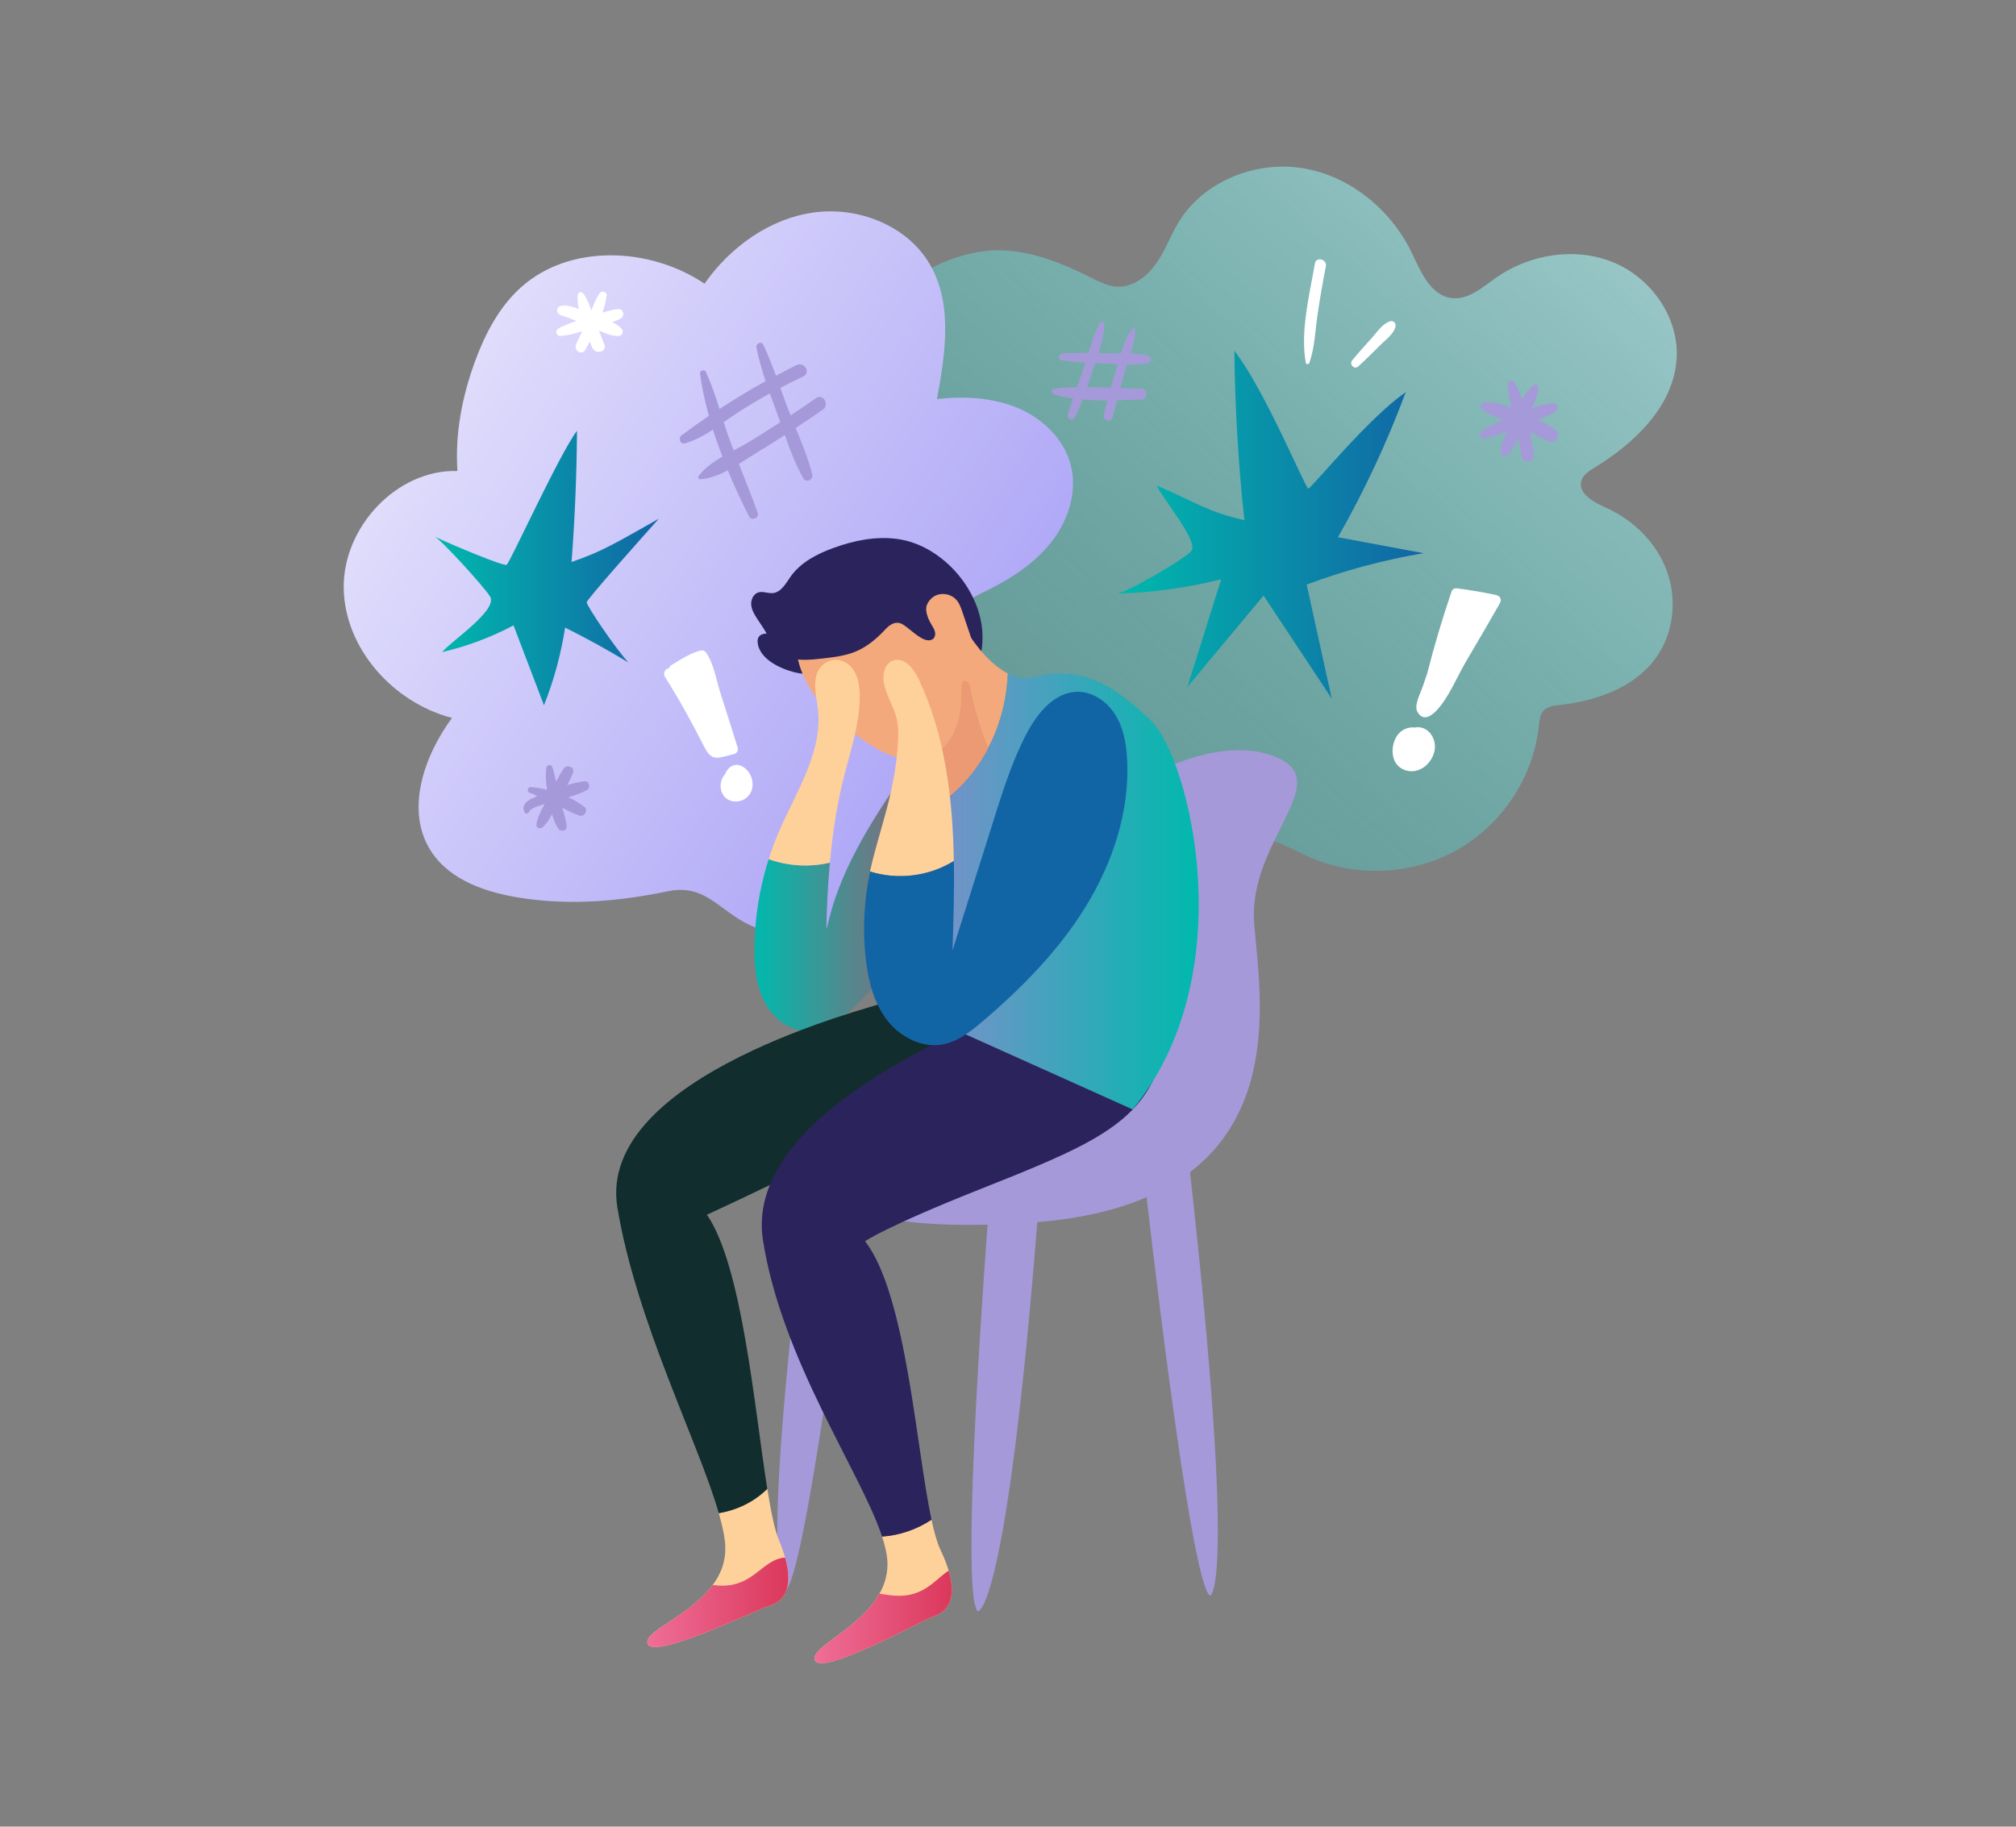 <svg width="629" height="570" viewBox="0 0 629 570" fill="none" xmlns="http://www.w3.org/2000/svg">
<rect x="0" y="0" width="629" height="570" fill="#808080" stroke="none"/>
<g clip-path="url(#clip0_361_17221)">
<path d="M311.424 78.098C321.61 78.106 331.351 82.1 340.437 86.659C342.996 87.938 345.622 89.299 348.484 89.457C353.484 89.731 357.973 86.236 360.8 82.142C363.628 78.048 365.298 73.282 367.907 69.055C375.685 56.492 391.844 50.082 406.527 52.498C421.21 54.923 433.938 65.41 440.382 78.688C443.268 84.65 446.246 92.173 452.875 93.019C458.085 93.684 462.532 89.657 466.811 86.642C477.265 79.277 491.52 77.002 503.375 81.876C515.222 86.759 523.856 99.106 523.126 111.794C522.278 126.516 510.197 138.191 497.502 145.921C495.824 146.943 493.987 148.089 493.408 149.949C492.158 153.976 497.276 156.758 501.16 158.485C509.869 162.371 517.102 169.678 520.214 178.621C523.327 187.564 522.069 198.018 516.405 205.632C509.676 214.675 497.964 218.727 486.687 219.981C484.875 220.18 482.895 220.404 481.645 221.708C480.445 222.962 480.294 224.838 480.118 226.549C478.473 242.243 468.925 256.932 455.165 264.911C441.414 272.891 423.803 273.97 409.162 267.726C404.681 265.816 400.461 263.267 395.779 261.922C384.293 258.634 372.219 263.051 360.565 265.684C348.911 268.316 334.74 268.341 327.256 259.115C320.863 251.227 321.962 239.66 317.306 230.659C312.171 220.72 301.087 215.58 292.378 208.489C277.385 196.291 268.86 174.884 276.21 157.098C279.222 149.808 284.718 143.14 284.743 135.268C284.777 121.941 271.94 110.631 277.603 96.549C282.26 84.982 299.913 78.065 311.441 78.073L311.424 78.098Z" fill="url(#paint0_linear_361_17221)"/>
<path d="M162.641 280.223C151.943 278.587 140.6 274.834 134.651 265.883C126.303 253.328 132.084 236.189 141.019 224.033C122.603 219.234 107.45 202.253 107.24 183.412C107.03 164.571 123.693 146.453 142.722 146.976C141.925 135.343 144.208 123.643 148.235 112.691C151.373 104.163 155.702 95.826 162.49 89.715C177.735 75.981 202.763 77.069 219.812 88.519C227.791 77.135 240.041 68.234 253.901 66.307C267.762 64.381 282.982 70.359 290.029 82.325C297.354 94.772 294.954 110.357 292.337 124.523C300.71 123.626 309.402 123.992 317.189 127.172C324.975 130.352 331.737 136.655 333.969 144.684C336.234 152.822 333.6 161.765 328.507 168.54C323.414 175.316 316.123 180.165 308.505 183.977C304.796 185.828 300.819 187.597 298.353 190.902C294.317 196.299 295.617 203.806 297.06 210.365C298.982 219.126 300.811 228.143 299.368 236.995C297.421 248.902 289.828 259.032 282.47 268.64C277.587 275.017 272.553 281.527 265.757 285.861C257.66 291.018 247.34 292.612 238.035 290.154C225.626 286.866 221.624 275.382 208.477 278.106C193.206 281.269 178.188 282.598 162.658 280.223H162.641Z" fill="url(#paint1_linear_361_17221)"/>
<path d="M311.09 230.518C309.462 227.404 306.458 224.822 302.934 224.473C299.536 224.133 296.256 225.868 293.579 227.969C288.696 231.813 285.063 236.97 281.564 242.085C271.32 257.056 261.319 272.8 257.812 290.544C257.954 283.42 258.282 276.287 258.928 269.179C252.635 270.674 245.906 270.275 239.823 268.1C236.903 277.259 235.393 286.866 235.418 296.473C235.427 302.311 236.056 308.356 238.967 313.437C241.879 318.519 247.534 322.413 253.398 321.774C257.174 321.359 260.505 319.2 263.458 316.833C279.593 303.888 288.201 283.711 292.212 263.541C292.841 266.182 293.512 268.905 295.165 271.073C296.818 273.24 299.729 274.71 302.339 273.854C304.646 273.099 306.047 270.84 307.121 268.681C311.425 260.037 313.556 250.339 313.271 240.706C313.17 237.202 312.726 233.624 311.098 230.51L311.09 230.518Z" fill="url(#paint2_linear_361_17221)"/>
<path d="M264.984 382.407C264.984 382.407 251.224 492.952 244.948 496.506C244.948 496.506 236.432 496.655 251.216 377.175L264.976 382.407H264.984Z" fill="#A699D9"/>
<path d="M356.942 242.99C356.942 242.99 380.737 228.6 398.583 236.447C416.429 244.294 389.328 262.611 391.309 288.12C393.289 313.628 405.731 376.428 319.866 381.659C234 386.891 259.423 354.839 259.423 354.839L334.784 314.284L356.942 242.982V242.99Z" fill="#A699D9"/>
<path d="M308.286 380.09C308.286 380.09 299.208 497.784 305.073 502.808C305.073 502.808 314.033 504.776 323.942 377.582L308.286 380.09Z" fill="#A699D9"/>
<path d="M357.486 371.255C357.486 371.255 371.246 493.998 377.522 497.942C377.522 497.942 386.038 498.108 371.255 365.442L357.495 371.255H357.486Z" fill="#A699D9"/>
<path d="M239.956 501.139C235.552 502.451 203.828 518.145 202.058 512.914C200.732 508.986 215.222 504.336 222.387 494.596C224.829 491.308 226.415 487.447 226.297 482.822C226.238 479.94 225.45 476.312 224.275 472.185C229.972 471.255 235.375 468.639 239.403 464.595C240.544 471.72 241.693 477.416 243.044 480.646C243.866 482.622 244.487 484.424 244.957 486.052C247.927 496.572 243.782 500.01 239.965 501.139H239.956Z" fill="#FFD19A"/>
<path d="M274.76 313.197C273.669 314.052 185.748 335.433 192.637 376.868C198.568 412.557 217.992 450.222 224.268 472.185C229.948 471.263 235.359 468.622 239.395 464.595C235.334 439.062 231.584 395.07 220.559 379.052C220.559 379.052 233.195 373.364 262.418 358.991C292.195 344.351 319.262 339.369 325.873 319.74C332.485 300.118 291.507 300.118 274.76 313.197Z" fill="#112D2D"/>
<path d="M291.447 504.336C287.126 505.88 256.258 523.177 254.228 518.062C252.642 514.051 268.214 508.322 274.406 497.303C276.143 494.222 277.142 490.735 276.848 486.749C276.672 484.623 276.093 482.182 275.212 479.508C280.707 479.126 286.077 477.266 290.633 474.244C291.489 478.255 292.42 481.543 293.452 483.693C294.602 486.11 295.424 488.227 295.978 490.12C298.855 499.653 295.063 503.057 291.455 504.336H291.447Z" fill="#FFD19A"/>
<path d="M316.299 314.841C315.251 315.754 231.39 344.559 238.044 387.007C243.917 424.489 268.551 459.289 275.213 479.5C280.683 479.135 286.069 477.283 290.634 474.236C285.767 451.484 282.797 404.096 269.918 387.322C269.918 387.322 276.102 382.897 305.568 371.189C339.121 357.853 356.522 350.812 362.093 330.875C367.656 310.938 332.35 300.907 316.316 314.841H316.299Z" fill="#2B245C"/>
<path d="M249.085 210.041C244.453 209.194 236.709 205.931 236.373 200.285C236.264 198.408 237.607 197.727 239.193 197.702C238.354 196.199 237.338 194.771 236.399 193.326C235.501 191.948 234.578 190.495 234.393 188.867C234.209 187.232 235.006 185.372 236.583 184.873C238.035 184.417 239.595 185.222 241.106 185.081C243.748 184.832 245.183 182.034 246.71 179.883C249.84 175.474 254.933 172.842 260.051 170.982C266.385 168.673 273.215 167.278 279.902 168.175C293.477 169.985 305.266 183.213 306.44 196.515C307.019 203.042 305.24 209.784 301.331 215.082C299.913 217 298.193 218.752 296.053 219.823C293.947 220.878 291.556 221.218 289.198 221.309C283.216 221.542 277.083 220.163 272.141 216.825C269.708 215.181 267.535 213.047 264.758 212.059C262.417 211.229 259.421 210.706 256.971 210.357C254.438 210 251.811 210.548 249.076 210.05L249.085 210.041Z" fill="#2B245C"/>
<path d="M259.564 185.098C260.915 184.657 277.645 177.707 293.335 196.706C309.024 215.704 300.592 232.22 292.168 235.176C283.736 238.141 277.452 238.539 261.133 224.573C244.814 210.606 243.983 190.213 259.564 185.098Z" fill="#F4A97C"/>
<path d="M291.724 198.259C291.087 195.867 289.14 193.908 288.821 191.458C288.519 189.166 289.878 186.75 292.009 185.803C294.141 184.857 296.867 185.446 298.403 187.19C299.351 188.27 299.829 189.656 300.282 191.01C301.323 194.09 302.363 197.171 303.403 200.243C303.554 200.7 303.705 201.215 303.47 201.63C303.319 201.904 303.026 202.078 302.732 202.219C298.864 204.096 293.587 202.153 291.909 198.225L291.716 198.259H291.724Z" fill="#F4A97C"/>
<path d="M314.445 210.174C314.151 218.196 312.07 226.233 308.37 233.358C305.61 238.68 301.96 243.496 297.438 247.449C296.817 247.972 296.179 248.503 295.533 249.002C294.736 243.912 293.478 239.112 291.623 235.01C290.885 233.408 290.096 231.93 289.182 230.56C279.927 216.601 292.706 196.083 301.901 197.387C301.901 197.387 307.33 206.537 314.436 210.166L314.445 210.174Z" fill="#F4A97C"/>
<path d="M358.922 224.672C346.588 212.898 336.889 207.65 322.215 211.337C319.521 212.009 316.887 211.42 314.437 210.174C313.917 224.207 308.018 238.132 297.43 247.449C296.817 247.989 296.171 248.495 295.525 249.002C297.53 262.229 296.113 277.549 292.379 288.344C286.648 304.918 275.246 311.079 275.246 311.079L353.418 346.211C387.994 304.088 371.255 236.455 358.913 224.681L358.922 224.672Z" fill="url(#paint3_linear_361_17221)"/>
<path d="M258.927 269.179C259.724 260.344 261.024 251.567 263.172 242.957C265.295 234.454 268.232 226.009 268.223 217.257C268.223 214.06 267.736 210.656 265.639 208.231C263.063 205.25 258.742 205.109 256.183 208.015C253.121 211.503 254.69 217.016 255.176 221.102C256.787 234.653 248.397 247.075 242.985 259.622C241.786 262.395 240.737 265.235 239.822 268.108C245.914 270.284 252.634 270.682 258.927 269.188V269.179Z" fill="#FFD19A"/>
<path d="M280.658 194.423C279.349 194.124 277.915 194.58 276.211 196.424C273.585 199.264 270.573 201.796 267.083 203.274C263.886 204.628 260.413 205.043 256.989 205.45C252.761 205.948 248.306 206.421 244.387 204.644C243.221 204.113 242.013 203.208 241.87 201.871C241.661 199.92 243.733 198.657 244.664 196.955C245.453 195.502 245.386 193.725 245.528 192.056C246.049 186.019 249.648 180.614 254.263 177.027C258.877 173.439 264.44 171.472 270.019 170.085C272.612 169.445 275.272 168.922 277.915 169.213C280.717 169.529 283.36 170.741 285.894 172.061C289.065 173.713 296.482 179.974 292.757 184.068C292.002 184.898 290.961 185.43 290.215 186.26C289.166 187.431 288.814 189.092 289.006 190.644C289.191 192.197 289.871 193.65 290.668 194.996C291.096 195.71 291.566 196.424 291.733 197.237C291.901 198.051 291.691 199.006 290.995 199.463C288.025 201.406 283.159 194.995 280.667 194.423H280.658Z" fill="#2B245C"/>
<path d="M308.37 233.358C305.61 238.68 301.96 243.496 297.437 247.449C296.817 247.972 296.179 248.503 295.533 249.002C294.736 243.912 293.477 239.112 291.623 235.01C292.739 234.221 294.149 233.557 294.887 232.71C296.565 230.817 297.798 228.467 298.587 226.084C299.879 222.156 300.089 217.971 300.03 213.878C300.03 213.529 300.03 213.147 300.24 212.856C300.626 212.275 301.565 212.391 302.035 212.881C302.539 213.379 302.656 214.102 302.799 214.774C303.856 220.471 305.475 226.051 307.615 231.431C307.85 232.071 308.11 232.71 308.378 233.349L308.37 233.358Z" fill="#EB9A73"/>
<path d="M297.598 268.664C297.254 249.01 294.921 229.555 286.607 211.885C285.096 208.671 282.16 204.993 278.753 206.097C275.775 207.06 275.137 211.054 275.976 214.044C277.814 220.603 280.692 222.264 280.23 230.9C279.332 247.474 274.416 258.567 271.563 271.454C271.529 271.621 271.513 271.795 271.471 271.961C280.096 274.693 289.929 273.456 297.589 268.664H297.598Z" fill="#FFD19A"/>
<path d="M239.956 501.139C235.552 502.451 203.828 518.145 202.058 512.914C200.732 508.986 215.222 504.336 222.387 494.596C226.297 495.152 230.022 494.828 234.134 492.155C237.481 490.004 240.334 486.691 244.269 486.11C244.504 486.085 244.714 486.052 244.949 486.052C247.919 496.572 243.774 500.01 239.956 501.139Z" fill="url(#paint4_linear_361_17221)"/>
<path d="M291.447 504.336C287.126 505.88 256.258 523.177 254.228 518.062C252.642 514.051 268.214 508.322 274.406 497.303C279.868 498.291 284.6 498.673 289.886 494.945C291.975 493.492 293.855 491.54 295.969 490.12C298.847 499.653 295.055 503.057 291.447 504.336Z" fill="url(#paint5_linear_361_17221)"/>
<path d="M137.956 203.49C145.7 201.688 153.21 198.873 160.224 195.153C163.387 203.465 166.55 211.777 169.722 220.089C172.818 212.284 175.033 204.138 176.316 195.851C183.029 199.189 189.598 202.809 196.008 206.695C191.511 201.68 182.978 188.884 183.054 187.962C183.129 187.008 198.5 169.761 205.514 161.898C192.249 169.346 188.004 172.061 178.33 175.366C179.37 161.74 179.933 148.089 180.025 134.429C174.353 141.969 158.991 175.914 158.059 176.263C156.985 176.67 141.925 170.434 135.641 167.469C137.637 168.416 150.886 182.93 152.883 186.119C155.551 190.362 140.499 200.235 137.948 203.498L137.956 203.49Z" fill="url(#paint6_linear_361_17221)"/>
<path d="M348.426 185.239C359.409 184.948 370.366 183.445 381.013 180.771C377.498 191.965 373.982 203.158 370.467 214.351C378.387 204.852 386.316 195.352 394.236 185.853C401.326 196.565 408.416 207.276 415.506 217.988C412.896 206.13 410.295 194.273 407.686 182.424C419.483 178.006 431.715 174.718 444.158 172.626C435.256 170.965 426.354 169.304 417.452 167.643C425.7 153.154 432.781 138.016 438.587 122.406C427.361 129.979 409.028 152.448 408.206 152.489C407.325 152.531 394.748 121.824 385.133 109.46C385.301 127.122 386.341 144.775 388.254 162.337C376.407 159.514 374.637 157.505 360.852 151.468C362.932 155.861 373.831 168.823 371.776 171.795C370.073 174.253 351.153 185.164 348.426 185.239Z" fill="url(#paint7_linear_361_17221)"/>
<path d="M358.351 111.055C356.547 110.565 354.659 110.399 352.746 110.332C353.551 107.833 354.223 105.292 354.155 102.751C354.147 102.411 353.669 102.145 353.417 102.452C351.571 104.703 350.59 107.484 349.742 110.291C348.408 110.299 347.082 110.316 345.782 110.291C344.767 110.274 343.743 110.241 342.728 110.216C343.668 107.252 344.473 104.246 344.624 101.19C344.666 100.41 343.517 100.127 343.147 100.792C341.545 103.706 340.572 106.936 339.607 110.15C336.888 110.1 334.178 110.108 331.468 110.291C330.327 110.366 329.883 112.217 331.175 112.417C333.658 112.79 336.167 113.006 338.675 113.156C338.566 113.496 338.466 113.845 338.357 114.177C337.61 116.402 336.804 118.611 336.007 120.82C333.574 120.87 331.166 121.011 328.809 121.335C327.886 121.459 328.053 122.796 328.809 123.028C330.713 123.618 332.727 124.025 334.782 124.316C334.203 126.001 333.65 127.695 333.163 129.414C332.811 130.676 334.74 131.565 335.353 130.327C336.267 128.484 337.048 126.582 337.786 124.656C340.337 124.88 342.938 124.972 345.522 124.972C345.136 126.474 344.716 127.969 344.398 129.48C344.02 131.249 346.663 131.996 347.15 130.228C347.636 128.467 348.081 126.69 348.534 124.922C351.076 124.864 353.576 124.764 355.968 124.681C358.2 124.598 358.216 121.218 355.968 121.243C353.853 121.26 351.705 121.202 349.541 121.127C350.019 119.284 350.497 117.44 351.017 115.605C351.194 114.999 351.387 114.393 351.588 113.778C353.879 113.836 356.161 113.745 358.334 113.23C359.441 112.965 359.391 111.345 358.334 111.055H358.351ZM339.196 120.795C339.749 119.184 340.286 117.565 340.823 115.954C341.109 115.082 341.419 114.194 341.721 113.305C342.736 113.347 343.743 113.388 344.758 113.43C346.067 113.479 347.401 113.562 348.744 113.645C348.719 113.737 348.693 113.828 348.668 113.911C347.938 116.269 347.225 118.636 346.554 121.011C344.104 120.911 341.654 120.82 339.212 120.795H339.196Z" fill="#A699D9"/>
<path d="M410.269 82.192C408.6 91.799 405.605 103.557 407.425 113.23C407.534 113.82 408.34 113.704 408.516 113.23C410.194 108.556 410.362 103.108 411.075 98.226C411.813 93.169 412.694 88.137 413.676 83.113C414.104 80.905 410.655 79.983 410.278 82.183L410.269 82.192Z" fill="white"/>
<path d="M433.77 100.252C431.303 100.974 429.6 103.739 427.914 105.566C425.858 107.792 423.886 110.067 421.932 112.375C420.816 113.695 422.569 115.506 423.861 114.285C426.068 112.226 428.241 110.142 430.355 107.983C432.067 106.231 434.836 104.321 435.415 101.879C435.641 100.925 434.777 99.945 433.762 100.244L433.77 100.252Z" fill="white"/>
<path d="M466.802 185.687C462.707 184.815 458.621 184.101 454.468 183.578C453.839 183.495 453.117 183.918 452.916 184.525C450.038 192.986 447.488 201.505 445.298 210.133C444.828 211.519 444.333 212.898 443.888 214.285C443.276 216.203 441.035 220.114 442.277 222.198C443.98 225.071 446.346 223.668 448.217 221.708C451.993 217.755 454.678 211.03 457.455 206.338C461.013 200.343 464.503 194.306 467.968 188.253C468.614 187.124 468.094 185.961 466.81 185.687H466.802Z" fill="white"/>
<path d="M442.907 226.947C442.387 226.881 441.884 226.931 441.414 227.031C439.45 226.773 437.344 227.662 436.128 229.248C434.458 231.423 433.963 234.886 435.113 237.402C436.363 240.134 439.593 241.271 442.395 240.349C445.181 239.436 447.295 236.654 447.656 233.798C448.042 230.775 446.188 227.371 442.907 226.956V226.947Z" fill="white"/>
<path d="M485.077 133.998C483.399 132.868 481.612 131.905 479.8 130.983C481.721 130.319 483.601 129.555 485.253 128.492C486.386 127.762 486.05 125.694 484.515 125.794C482.292 125.943 480.068 126.599 477.895 127.413C479.112 125.088 480.286 122.58 479.716 120.197C479.64 119.89 479.288 119.799 479.028 119.923C477.241 120.77 476.016 122.597 475.026 124.606C474.304 122.622 473.415 120.77 472.274 119.159C471.737 118.404 470.545 118.661 470.512 119.632C470.403 122.24 470.973 124.781 471.602 127.313C468.783 126.167 465.822 125.163 462.826 125.619C461.937 125.752 461.652 127.064 462.289 127.62C464.169 129.256 466.619 130.128 469.01 130.983C466.518 131.98 464.051 133.101 462.096 134.869C461.408 135.492 461.903 136.937 462.91 136.812C465.436 136.514 467.835 135.559 470.21 134.546C469.127 136.663 468.221 138.855 468.196 141.081C468.179 142.193 469.547 142.658 470.327 141.952C471.779 140.64 472.819 138.772 473.725 136.779C474.12 138.739 474.489 140.699 474.833 142.658C475.261 145.091 478.944 144.045 478.558 141.645C478.214 139.544 477.895 137.236 477.509 134.878C479.313 135.799 481.109 136.721 482.904 137.676C485.371 138.988 487.376 135.517 485.086 133.989L485.077 133.998Z" fill="#A699D9"/>
<path d="M254.606 124.233C251.988 126.068 249.329 127.845 246.669 129.622C246.283 128.65 245.88 127.67 245.519 126.699C244.831 124.822 244.16 122.937 243.481 121.052C245.847 119.807 248.238 118.595 250.654 117.44C253.045 116.303 250.956 112.757 248.573 113.911C246.4 114.966 244.252 116.112 242.113 117.241C240.905 113.961 239.638 110.715 238.144 107.567C237.549 106.314 235.762 107.244 236.005 108.464C236.718 112.002 237.733 115.481 238.874 118.935C233.974 121.634 229.192 124.565 224.502 127.629C223.252 123.693 221.943 119.774 220.24 116.029C219.845 115.174 218.276 115.572 218.402 116.519C218.956 120.82 219.938 125.279 221.179 129.771C218.302 131.723 215.474 133.732 212.697 135.8C211.514 136.68 212.126 138.805 213.779 138.332C216.884 137.444 219.711 135.866 222.43 134.081C223.319 136.904 224.326 139.711 225.383 142.492C222.497 144.17 219.803 146.079 217.916 148.595C217.63 148.977 218.016 149.575 218.469 149.55C221.414 149.376 224.301 148.238 227.078 146.76C229.159 151.817 231.415 156.7 233.723 161.184C234.47 162.637 236.953 161.632 236.408 160.063C234.621 154.906 232.531 149.857 230.518 144.776C232.464 143.572 234.352 142.318 236.148 141.238C239.093 139.47 241.987 137.626 244.873 135.766C246.509 140.4 248.221 145.05 250.637 149.26C251.51 150.779 253.868 149.75 253.448 148.089C252.206 143.165 250.218 138.349 248.255 133.566C251.099 131.681 253.935 129.779 256.737 127.828C258.927 126.3 256.829 122.688 254.614 124.241L254.606 124.233ZM234.058 137.701C232.447 138.681 230.677 139.611 228.898 140.557C228.454 139.378 227.992 138.199 227.573 137.012C226.952 135.276 226.381 133.516 225.819 131.756C227.422 130.626 229.007 129.497 230.618 128.468C233.756 126.466 236.953 124.581 240.208 122.788C241.089 125.271 241.996 127.737 242.885 130.186C243.078 130.701 243.254 131.241 243.447 131.764C240.343 133.782 237.221 135.775 234.058 137.701Z" fill="#A699D9"/>
<path d="M230.124 233.208C228.387 227.637 226.65 222.073 224.855 216.527C223.563 212.541 222.699 206.928 220.207 203.532C219.921 203.141 219.376 202.867 218.881 202.959C215.584 203.581 212.144 205.998 209.283 207.675C208.955 207.866 208.846 208.148 208.855 208.431C208.678 208.505 208.494 208.563 208.318 208.638C207.193 209.103 206.917 210.357 207.529 211.329C211.984 218.37 215.97 225.627 219.728 233.051C222.103 237.726 223.714 236.58 228.807 235.384C229.872 235.135 230.459 234.28 230.124 233.2V233.208Z" fill="white"/>
<path d="M231.499 239.104C229.208 237.958 227.153 239.303 226.28 241.454C226.003 241.836 225.802 242.093 225.659 242.317C224.485 244.169 224.527 246.76 225.928 248.495C227.203 250.073 229.485 250.463 231.348 249.816C233.496 249.068 234.796 247.075 234.822 244.858C234.855 242.6 233.588 240.15 231.499 239.104Z" fill="white"/>
<path d="M191.083 100.534C191.989 100.202 192.879 99.837 193.709 99.38C195.018 98.658 194.515 96.275 192.904 96.441C191.243 96.607 189.607 97.047 187.996 97.562C188.6 95.735 189.07 93.916 189.271 92.164C189.405 90.944 187.551 90.612 187.031 91.566C185.957 93.194 185.227 95.046 184.497 96.881C183.842 95.012 183.138 93.127 181.971 91.583C181.418 90.852 180.344 91.11 180.26 92.04C180.134 93.426 180.285 94.904 180.57 96.407C178.641 95.652 176.61 95.062 174.848 95.511C173.397 95.876 173.539 97.852 174.848 98.284C176.543 98.84 178.213 99.505 179.882 100.185C177.877 100.817 175.889 101.522 174.143 102.602C173.178 103.2 173.506 104.885 174.756 104.827C177.088 104.719 179.387 104.063 181.644 103.357C180.998 104.719 180.344 106.081 179.74 107.459C178.892 109.378 181.594 111.08 182.651 109.145C183.096 108.331 183.557 107.476 184.01 106.604C184.287 107.26 184.556 107.916 184.807 108.514C185.739 110.773 189.497 109.818 188.566 107.484C187.996 106.039 187.433 104.595 186.871 103.15C188.86 104.055 190.915 104.894 192.996 104.852C194.196 104.827 194.725 103.432 193.944 102.585C193.189 101.755 192.191 101.099 191.092 100.534H191.083Z" fill="white"/>
<path d="M182.4 243.796C180.604 244.003 178.792 244.443 176.996 245C177.659 243.721 178.289 242.425 178.8 241.097C179.48 239.328 176.829 238.465 175.864 239.868C174.991 241.147 174.228 242.525 173.498 243.928C173.179 242.409 172.835 240.898 172.348 239.428C171.987 238.34 170.561 238.631 170.435 239.685C170.15 241.936 170.335 244.202 170.687 246.453C168.925 246.013 167.188 245.689 165.603 245.614C164.747 245.573 164.411 246.644 164.94 247.208C165.082 247.366 165.225 247.441 165.443 247.466C165.988 247.516 166.878 248.08 167.625 248.52C167.499 248.57 167.364 248.62 167.239 248.67C164.998 249.525 162.431 250.771 163.664 253.477C163.975 254.158 164.923 253.859 165.133 253.287C165.493 252.315 167.725 251.518 169.924 250.903C168.791 252.979 167.658 255.088 167.356 257.413C167.222 258.435 168.623 258.767 169.252 258.194C170.502 257.073 171.425 255.595 172.256 254.059C172.701 255.695 173.296 257.272 174.203 258.617C174.916 259.664 176.887 259.381 176.787 257.92C176.652 255.935 176.032 254.001 175.427 252.074C177.189 252.971 178.935 253.909 180.806 254.515C182.282 254.989 183.65 252.855 182.383 251.842C180.973 250.704 179.228 249.674 177.332 248.786C179.346 248.18 181.351 247.532 183.155 246.527C184.355 245.855 183.918 243.629 182.408 243.796H182.4Z" fill="#A699D9"/>
<path d="M351.673 237.111C351.438 232.303 350.616 227.379 348.116 223.252C345.615 219.117 341.177 215.896 336.311 215.879C329.187 215.862 323.86 222.273 320.529 228.5C316.006 236.962 313.095 246.17 310.209 255.313C305.871 269.063 301.525 282.806 297.187 296.556C297.498 287.331 297.774 277.981 297.607 268.673C289.938 273.464 280.113 274.701 271.488 271.969C269.55 280.97 269.088 290.27 270.146 299.413C270.909 306.022 272.562 312.74 276.564 318.079C280.575 323.418 287.362 327.097 293.982 325.934C298.806 325.087 302.834 321.915 306.542 318.752C318.851 308.273 330.337 296.598 338.777 282.864C347.21 269.13 352.479 253.162 351.682 237.111H351.673Z" fill="#1265A5"/>
</g>
<defs>
<linearGradient id="paint0_linear_361_17221" x1="231.314" y1="335.168" x2="610.306" y2="-96.48" gradientUnits="userSpaceOnUse">
<stop stop-color="#00B9AD" stop-opacity="0.17"/>
<stop offset="1" stop-color="#FAF9FF"/>
</linearGradient>
<linearGradient id="paint1_linear_361_17221" x1="373.042" y1="274.062" x2="26.108" y2="52.199" gradientUnits="userSpaceOnUse">
<stop stop-color="#998FF4"/>
<stop offset="0.98" stop-color="white"/>
</linearGradient>
<linearGradient id="paint2_linear_361_17221" x1="235.41" y1="273.132" x2="313.288" y2="273.132" gradientUnits="userSpaceOnUse">
<stop stop-color="#00B9AD"/>
<stop offset="1" stop-color="#DB385B"/>
</linearGradient>
<linearGradient id="paint3_linear_361_17221" x1="275.254" y1="278.189" x2="374.007" y2="278.189" gradientUnits="userSpaceOnUse">
<stop stop-color="#9189D0"/>
<stop offset="1" stop-color="#00B9AD"/>
</linearGradient>
<linearGradient id="paint4_linear_361_17221" x1="201.974" y1="500.018" x2="245.955" y2="500.018" gradientUnits="userSpaceOnUse">
<stop stop-color="#EF6E98"/>
<stop offset="1" stop-color="#DB385B"/>
</linearGradient>
<linearGradient id="paint5_linear_361_17221" x1="254.119" y1="504.56" x2="296.984" y2="504.56" gradientUnits="userSpaceOnUse">
<stop stop-color="#EF6E98"/>
<stop offset="1" stop-color="#DB385B"/>
</linearGradient>
<linearGradient id="paint6_linear_361_17221" x1="135.649" y1="177.251" x2="205.523" y2="177.251" gradientUnits="userSpaceOnUse">
<stop stop-color="#00B9AD"/>
<stop offset="1" stop-color="#1265A5"/>
</linearGradient>
<linearGradient id="paint7_linear_361_17221" x1="348.426" y1="163.716" x2="444.158" y2="163.716" gradientUnits="userSpaceOnUse">
<stop stop-color="#00B9AD"/>
<stop offset="1" stop-color="#1265A5"/>
</linearGradient>
<clipPath id="clip0_361_17221">
<rect width="415.928" height="467" fill="white" transform="translate(107.24 52)"/>
</clipPath>
</defs>
</svg>
